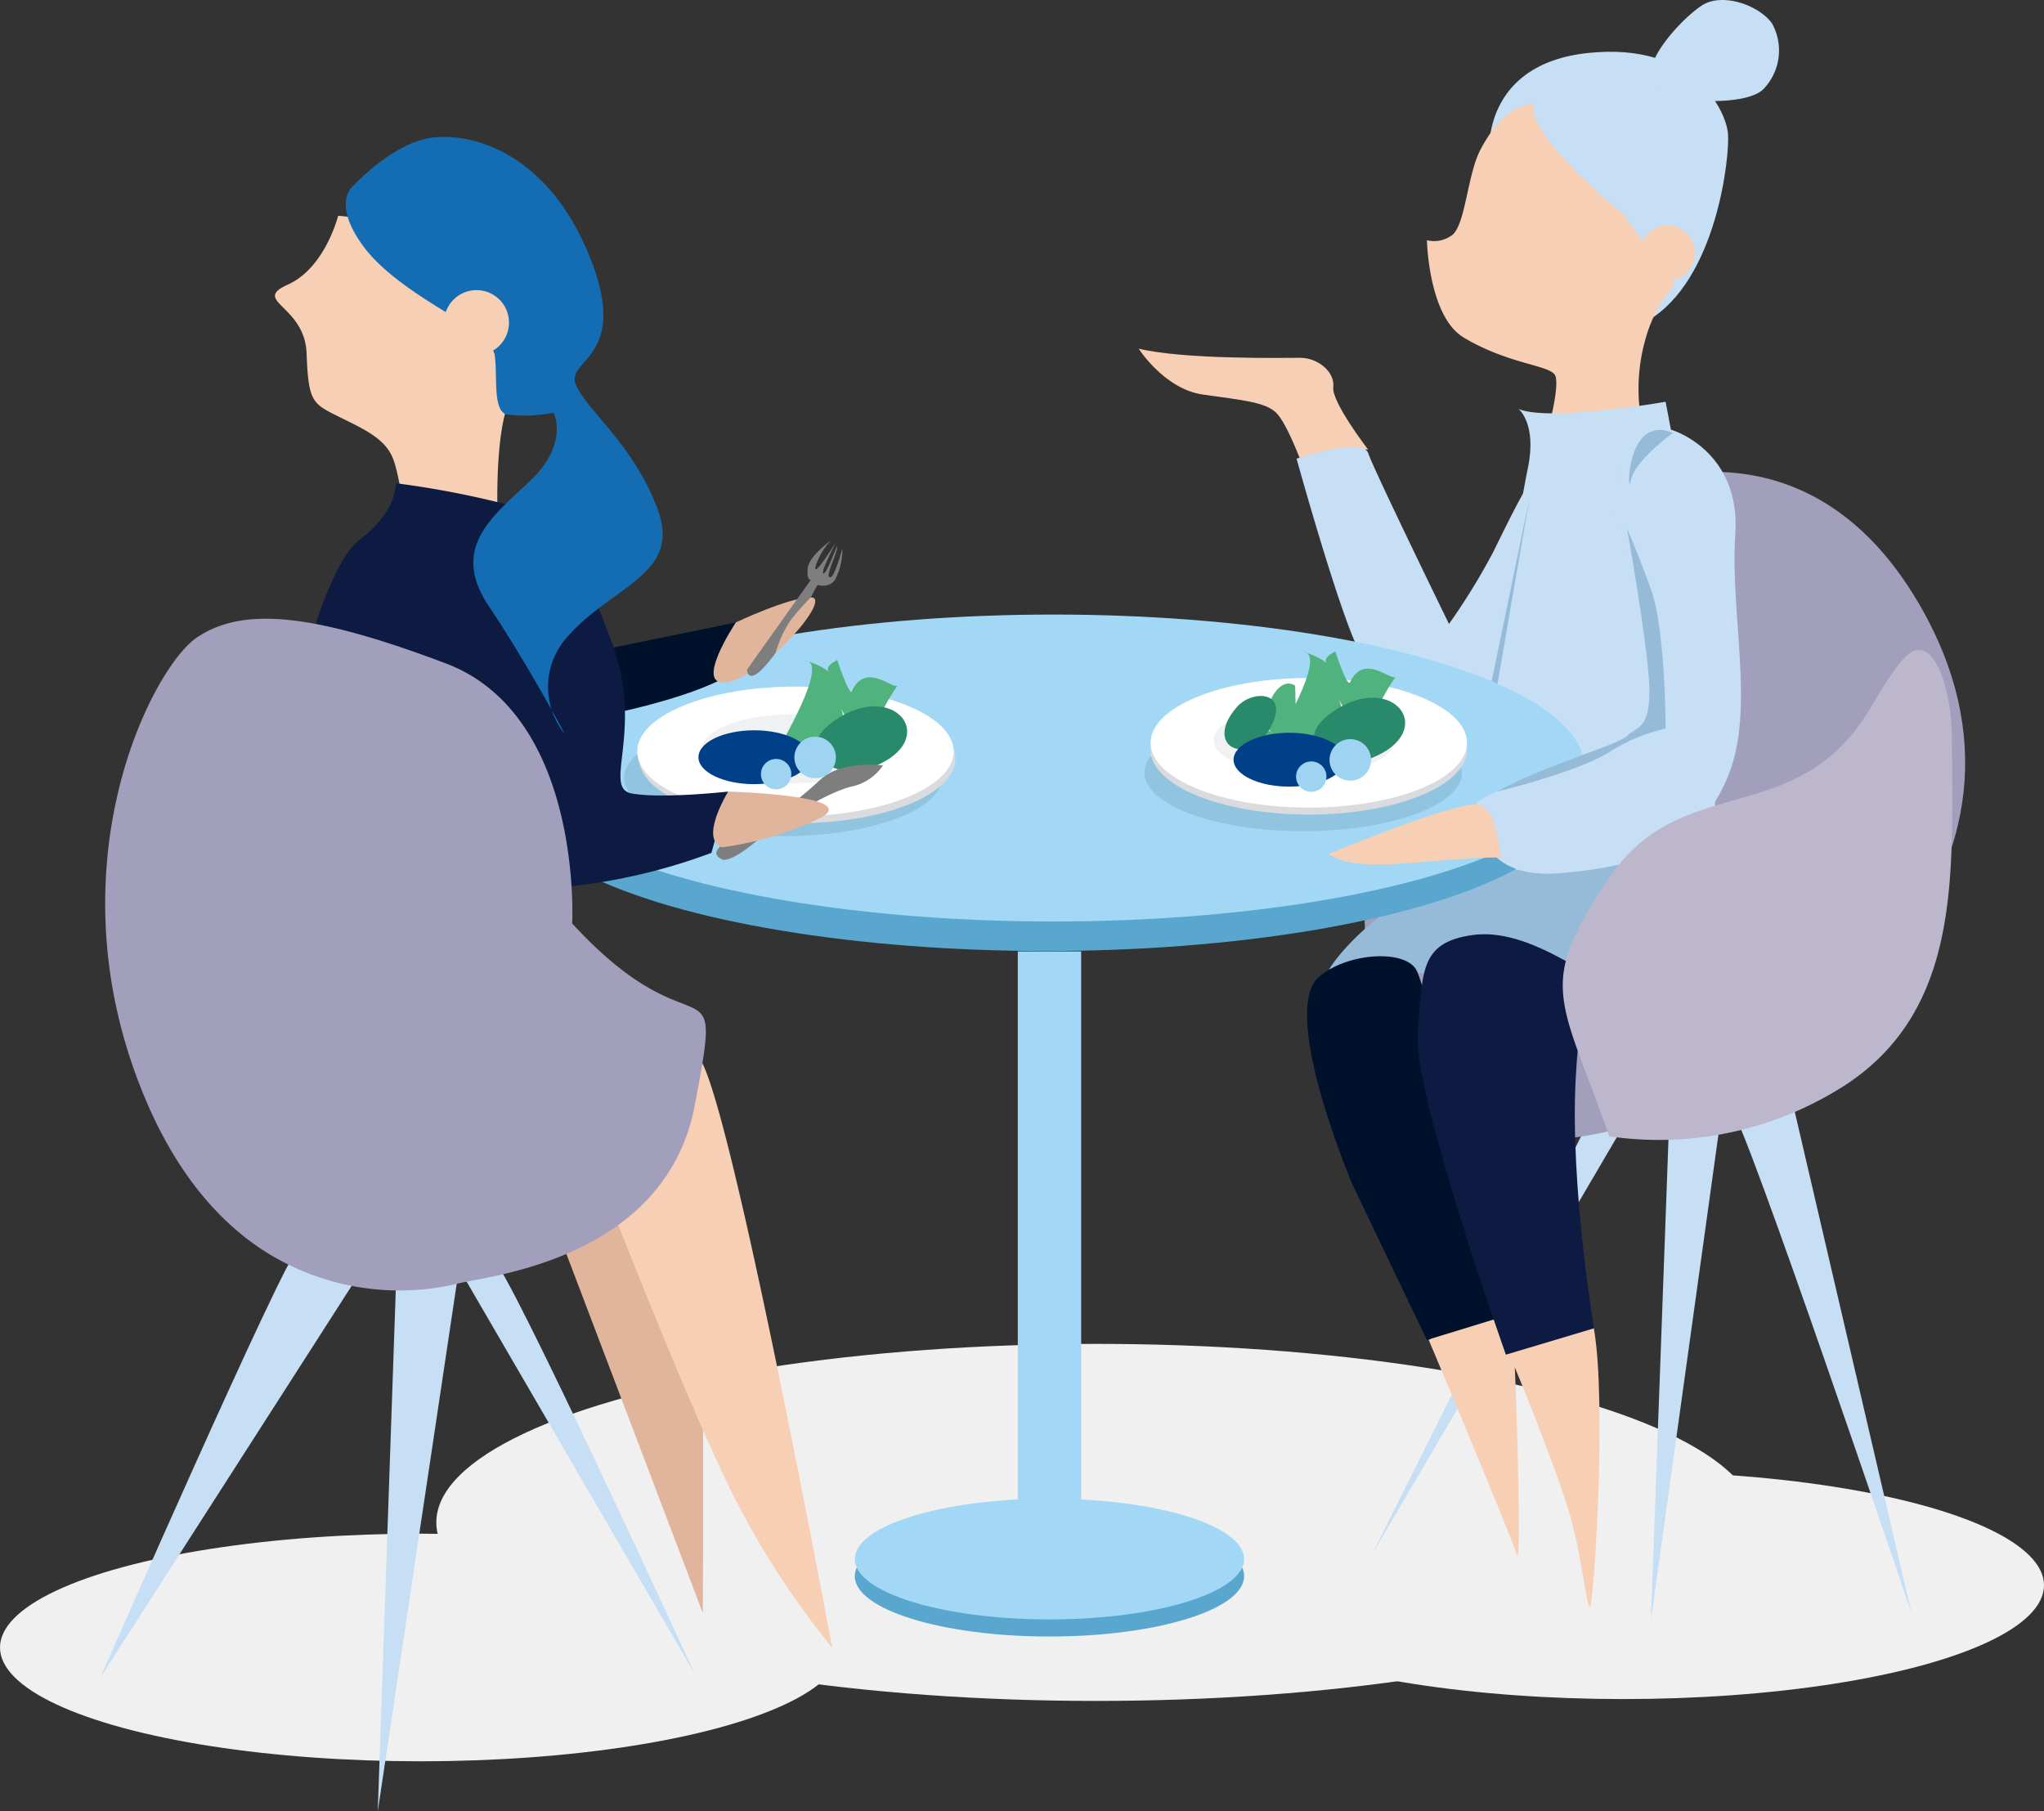 <svg xmlns="http://www.w3.org/2000/svg" width="194.333" height="172.204" viewBox="0 0 194.333 172.204"><rect x="0" y="0" width="194.333" height="172.204" fill="#333333" stroke="none"/><defs><style>.a{fill:#f0f0f0;}.b{fill:#c6dff4;}.c{fill:#a19fbc;}.d{fill:#f7cfb5;}.e{fill:#95bbd9;}.f{fill:#a2d8f5;}.g{fill:#59a7ce;}.h{fill:#00122b;}.i{fill:#0d1b43;}.j{fill:#bdb7cd;}.k{fill:#0b2e40;opacity:0.12;}.l{fill:#d9dbde;}.m{fill:#fff;}.n{fill:#e3e7ea;opacity:0.56;}.o{fill:#50b27c;}.p{fill:#29896b;}.q{fill:#004089;}.r{fill:#9fd3f2;}.s{fill:#e0b59b;}.t{fill:#146db2;}.u{fill:#7f7e7e;}</style></defs><g transform="translate(-402.519 -361.998)"><ellipse class="a" cx="62.739" cy="16.973" rx="62.739" ry="16.973" transform="translate(444.002 489.766)"/><ellipse class="a" cx="39.997" cy="10.82" rx="39.997" ry="10.82" transform="translate(402.519 507.811)"/><ellipse class="a" cx="39.997" cy="10.82" rx="39.997" ry="10.82" transform="translate(516.858 501.895)"/><path class="b" d="M503.122,427.732c1.047.349,17.105,47.828,17.105,47.828l-11.87-50.97Z" transform="translate(64.038 39.842)"/><path class="b" d="M500.174,427.887l-1.746,47.828,6.982-50.272Z" transform="translate(61.05 40.385)"/><path class="b" d="M503.512,426.3l-21.3,42.592L507,426.646Z" transform="translate(50.73 40.929)"/><path class="c" d="M505.529,391.389c-.365.075-5.509,20.825-5.934,21.031-9.336,4.512-17.806,18.5-17.806,18.5,0,10.125,3.142,25.486,22.692,21.3s44.687-25.136,30.024-50.271C523.242,382.639,505.529,391.389,505.529,391.389Z" transform="translate(50.459 17.45)"/><path class="b" d="M489.046,374.543s-.7-8.379,9.427-9.426,13.092,5.586,13.266,7.68-1.047,13.965-7.68,17.806S489.046,374.543,489.046,374.543Z" transform="translate(55.071 1.914)"/><path class="b" d="M502.969,371.568s4.538.35,6.109-1.047a5.294,5.294,0,0,0,.872-6.284c-1.221-1.745-4.713-2.967-6.633-1.745s-5.761,5.41-4.713,7.157S502.969,371.568,502.969,371.568Z" transform="translate(61.049 0)"/><path class="d" d="M495.54,368.062s-2.618-.35-5.062,4.363c-1.195,2.3-1.4,6.983-2.618,8.03a2.84,2.84,0,0,1-2.443.524s.144,7.243,3.491,9.251c4.365,2.618,8.379,2.618,8.728,3.666s-.524,4.363-.524,4.363l8.554-1.047a17.148,17.148,0,0,1,.524-6.808,13.2,13.2,0,0,1,2.792-5.237l-4.887-6.633S495.016,371.2,495.54,368.062Z" transform="translate(52.767 3.856)"/><circle class="d" cx="2.618" cy="2.618" r="2.618" transform="translate(558.431 383.439)"/><path class="d" d="M468.669,382.253s2.443,3.841,6.109,4.365,5.934.7,6.981,1.745,2.445,4.888,2.445,4.888,2.967.174,4.363-.7,1.92-.7,1.92-.7-3.491-4.538-3.316-5.934-1.4-2.794-3.142-2.794S473.032,383.3,468.669,382.253Z" transform="translate(42.107 12.893)"/><path class="d" d="M490,442.032c.35.522,4.19,9.948,5.761,14.837s1.92,10.472,2.27,9.775,1.571-19.2.349-26.358S490,442.032,490,442.032Z" transform="translate(55.686 48.061)"/><path class="b" d="M477.843,389.076s4.538,16.408,6.284,18.853,10.124,7.332,11,7.332,6.808-22,6.459-24.614-3.491,4.19-5.062,7.332a61.625,61.625,0,0,1-4.19,6.808s-7.157-14.663-7.68-16.234S477.843,389.076,477.843,389.076Z" transform="translate(47.947 16.531)"/><path class="b" d="M492.637,386.036s1.745,1.4.872,5.587-4.538,26.707-5.41,29.674.349,13.092.349,13.092,17.979,5.062,19.2,6.806,4.014-2.792,4.014-2.792-.524-13.092-.349-20.6-4.713-32.467-4.713-32.467S495.779,387.259,492.637,386.036Z" transform="translate(54.274 14.857)"/><path class="e" d="M489.3,415.5c0-.524,4.19-24.612,4.19-24.612l-5.412,26.183Z" transform="translate(54.464 18.388)"/><path class="e" d="M495.7,414.212a31.056,31.056,0,0,0-9.536,3.532c-4.445,2.8-6.906,6.638-6.356,6.18s17.408,1.715,27.194-1.059c8.967-2.542,9.534-13.245,9.534-13.245,2.345-.347-2.278,1.368-10.948,3.885A22.865,22.865,0,0,1,495.7,414.212Z" transform="translate(49.152 30.285)"/><g transform="translate(451.464 420.426)"><rect class="f" width="6.026" height="57.674" transform="translate(47.821 32.027)"/><ellipse class="g" cx="18.507" cy="5.739" rx="18.507" ry="5.739" transform="translate(32.326 85.684)"/><ellipse class="f" cx="18.507" cy="5.739" rx="18.507" ry="5.739" transform="translate(32.326 84.057)"/><ellipse class="g" cx="50.506" cy="14.591" rx="50.506" ry="14.591" transform="translate(0 2.806)"/><ellipse class="f" cx="50.506" cy="14.591" rx="50.506" ry="14.591" transform="translate(0.701)"/></g><path class="b" d="M488.314,422.508c.7-.838,9.909-4.291,11.654-5.3s5.782-3.71,5.083-9.245-1.223-6.541-1.223-6.541-3.142-5.7-2.618-8.217,3.142-6.374,4.54-6.374,7.68,2.409,7.157,10.125,1.92,16.668-.7,23.041-7.571,8.548-16.123,9.219S488.314,422.508,488.314,422.508Z" transform="translate(54.6 15.808)"/><path class="e" d="M501.331,387.264s-3.664,2.618-4.014,4.538S496.793,385.344,501.331,387.264Z" transform="translate(60.242 15.899)"/><path class="e" d="M489.494,417.716s7.453-1.789,10.595-3.708a16.542,16.542,0,0,1,5.424-2.281s0-9.426-1.4-13.267-2.27-5.761-2.27-5.761,2.128,11.816,2.128,15.482-1.247,3.365-2.119,4.239S493.908,415.243,489.494,417.716Z" transform="translate(55.363 19.542)"/><path class="d" d="M485.522,441.132l.64,1.522c1.884,4.491,7.307,17.46,7.739,18.9.524,1.746-.173-21.121-.524-23.216S485.522,441.132,485.522,441.132Z" transform="translate(52.835 48.262)"/><path class="h" d="M482.692,439.088c-3.492-8.623-5.675-17.321-3.142-19.544,2.618-2.3,8.029-2.684,9.251-.768s8.553,32.957,8.553,32.957l-7.505,2.3S482.8,439.343,482.692,439.088Z" transform="translate(48.334 35.361)"/><path class="i" d="M493.27,456.244s-8.9-25.049-8.379-30.6,0-8.589,5.237-9.3,10.822,4.116,11.521,3.757-1.223-.178-1.746,10.021,1.746,23.617,1.746,23.617Z" transform="translate(52.419 34.547)"/><path class="j" d="M497.731,446a32.689,32.689,0,0,0,22.61-4.987c10.971-7.315,9.975-20.283,9.975-32.585,0-4.969-1.7-9.953-3.995-8.379-.764.524-1.907,2.062-3.653,5.055-6.983,11.97-17.954,5.985-24.938,16.292C490.71,431.764,493.077,432.7,497.731,446Z" transform="translate(57.791 24.034)"/><g transform="translate(461.861 423.925)"><g transform="translate(0 3.351)"><ellipse class="k" cx="15.098" cy="5.562" rx="15.098" ry="5.562" transform="translate(0 3.095)"/><ellipse class="l" cx="15.042" cy="6.162" rx="15.042" ry="6.162" transform="translate(1.418 0.664)"/><ellipse class="m" cx="15.042" cy="6.162" rx="15.042" ry="6.162" transform="translate(1.242)"/><ellipse class="n" cx="8.627" cy="3.281" rx="8.627" ry="3.281" transform="translate(7.419 2.621)"/></g><g transform="translate(49.465 2.532)"><ellipse class="k" cx="15.098" cy="5.562" rx="15.098" ry="5.562" transform="translate(0 3.442)"/><ellipse class="l" cx="15.042" cy="6.162" rx="15.042" ry="6.162" transform="translate(0.585 0.664)"/><ellipse class="m" cx="15.042" cy="6.162" rx="15.042" ry="6.162" transform="translate(0.585)"/><ellipse class="n" cx="8.627" cy="3.281" rx="8.627" ry="3.281" transform="translate(6.585 2.621)"/></g><g transform="translate(57.071)"><path class="o" d="M481.608,401a6.775,6.775,0,0,0-2.294-1.1c2.4.183-2.807,8.674-2.749,8.788,1.532,3.065,7.87-2.2,5.99-4.345,2.006,2.294-1.113,4.721,4.209,3.627-2.586.532.669-4.9,1.327-5.716-.386.478-3.028-2.306-4.345.517-.263.565-1.407-2.933-1.409-2.936C481.264,400.429,481.336,400.761,481.608,401Z" transform="translate(-471.8 -399.838)"/><path class="p" d="M483.667,408.514c7.235-2.383,3.1-8.387-2.561-4.944C476.114,406.607,480.5,409.5,483.667,408.514Z" transform="translate(-470.347 -398.125)"/><g transform="translate(0 3.06)"><path class="o" d="M479.6,408.041a4.53,4.53,0,0,0,1.7-.129c-1.448.692-1.268-5.959-1.339-6.006-1.91-1.263-3.825,3.9-2.019,4.514-1.926-.658-.93-3.1-3.646-.7,1.321-1.17,1.249,3.062,1.139,3.753.064-.406,2.522.326,2.342-1.749-.034-.414,1.794,1.229,1.8,1.229C479.991,408.258,479.839,408.089,479.6,408.041Z" transform="translate(-473.247 -401.708)"/><path class="p" d="M474.9,403.412c-3.394,3.792,1,5.888,3.132,2.008C479.9,402,476.4,401.788,474.9,403.412Z" transform="translate(-473.653 -401.248)"/></g><ellipse class="q" cx="5.298" cy="2.56" rx="5.298" ry="2.56" transform="translate(0.87 7.741)"/><circle class="r" cx="1.974" cy="1.974" r="1.974" transform="translate(9.991 8.346)"/><circle class="r" cx="1.444" cy="1.444" r="1.444" transform="translate(6.812 10.465)"/></g><g transform="translate(7.063 0.825)"><path class="o" d="M452.679,401.5a6.783,6.783,0,0,0-2.3-1.1c2.4.185-2.807,8.674-2.749,8.788,1.533,3.065,7.87-2.195,5.99-4.345,2.006,2.294-1.113,4.721,4.209,3.627-2.586.532.669-4.9,1.327-5.716-.386.478-3.028-2.306-4.345.517-.264.565-1.407-2.933-1.409-2.934C452.333,400.931,452.405,401.263,452.679,401.5Z" transform="translate(-440.208 -400.342)"/><path class="p" d="M454.736,409.018c7.237-2.384,3.1-8.389-2.561-4.946C447.183,407.112,451.572,410,454.736,409.018Z" transform="translate(-438.755 -398.63)"/><ellipse class="q" cx="5.298" cy="2.56" rx="5.298" ry="2.56" transform="translate(0 6.68)"/><circle class="r" cx="1.974" cy="1.974" r="1.974" transform="translate(9.12 7.285)"/><circle class="r" cx="1.444" cy="1.444" r="1.444" transform="translate(5.942 9.404)"/></g></g><path class="d" d="M479.675,413.461c.534,0,.712,1.448,8.191.805s8.193-.483,8.193-.483-.178-4.347-1.959-4.99S479.675,413.461,479.675,413.461Z" transform="translate(49.113 29.753)"/><path class="s" d="M434.672,436.226l14.511,38.2s.345-38.855-.952-43.129S431.209,420.587,434.672,436.226Z" transform="translate(20.151 40.919)"/><path class="d" d="M438.274,437.491s8.476,21.9,12.714,29.667a80.879,80.879,0,0,0,8.476,12.713s-9.89-53.328-12.714-56.153S434.389,425.835,438.274,437.491Z" transform="translate(22.176 38.792)"/><path class="b" d="M424.465,487.416l7.77-51.916-6,.706Z" transform="translate(13.97 46.786)"/><path class="b" d="M432.367,437.825l-24.016,37.436S426.011,435,427.07,434.646,432.367,437.825,432.367,437.825Z" transform="translate(3.713 46.227)"/><path class="b" d="M432.6,435.284c1.059,0,19.071,39.2,19.071,39.2l-22.6-38.848Z" transform="translate(16.9 46.649)"/><path class="d" d="M424.5,374.535s-1.236,4.944-4.767,6.533,1.589,1.943,1.766,6.535.529,4.767,3,6,4.591,2.119,5.3,4.239,1.236,6.533.882,7.77,9.006-1.589,9.006-1.589-.352-6.888.707-10.772-5.121-14.3-8.476-16.423A17.052,17.052,0,0,0,424.5,374.535Z" transform="translate(10.168 7.98)"/><path class="h" d="M438.234,407.165s8.829-1.589,12.891-4.062c3.864-2.352.53-4.944.53-4.944s-12.891,2.648-14.657,3S433.644,403.633,438.234,407.165Z" transform="translate(20.823 23.018)"/><path class="i" d="M419.573,411.616c0-.707,2.826-13.6,6.358-16.246s3.355-5.3,3.355-5.3a86.176,86.176,0,0,1,10.948,2.119c4.062,1.236,6.222,4.039,9.557,12.88,3.193,8.467-.905,13.961,1.92,14.492s9.183-.177,9.183-.177l-1.589,5.826a55.059,55.059,0,0,1-15.362,3.357C434.937,429.275,419.573,411.616,419.573,411.616Z" transform="translate(10.856 17.871)"/><path class="t" d="M423.3,374.628s-2.119,1.589,1.059,5.826,10.948,7.594,12.009,9.006-.177,6.535,1.589,6.887a14.119,14.119,0,0,0,4.415-.175s1.412,2.825-1.943,6.18-8.124,6.358-4.239,12.184,7.24,12.186,7.24,12.186a7.094,7.094,0,0,1,.354-9.359c4.237-4.769,10.772-5.828,8.476-12.009s-6.71-9.358-7.77-11.831,5.3-2.473,1.237-12.361-11.3-11.655-15.01-11.125S423.3,374.628,423.3,374.628Z" transform="translate(12.785 5.063)"/><path class="c" d="M453.028,426.914s1.059-19.778-12.009-24.723-19.424-5.3-23.663-2.471-14.127,21.9-4.944,43.792c2.995,7.14,6.927,11.577,10.955,14.289a23.881,23.881,0,0,0,18.712,3.371c2.471-.707,19.778-2.119,22.6-16.953S465.035,439.98,453.028,426.914Z" transform="translate(3.89 22.881)"/><circle class="d" cx="3.09" cy="3.09" r="3.09" transform="translate(444.733 389.579)"/><path class="u" d="M444.681,415.431s.677.406,3.114-1.625,6.631-4.6,9.068-5.278a4.828,4.828,0,0,0,3.113-2.031s-3.924-.542-5.955,1.353a42.7,42.7,0,0,1-5.549,4.332C447.39,412.858,442.516,414.347,444.681,415.431Z" transform="translate(26.489 28.279)"/><path class="s" d="M446.089,399.087s5.014-2.386,7.134-2.386-4.309,7.33-7.841,8.037S446.089,399.087,446.089,399.087Z" transform="translate(26.389 22.09)"/><path class="s" d="M444.849,413.282a31.488,31.488,0,0,0,9.358-2.826c3.885-2.119-8.829-2.471-8.829-2.471S442.553,412.575,444.849,413.282Z" transform="translate(26.372 29.272)"/><path class="u" d="M451.982,397.138l-6.062,8.523s.007,2.118,2.7-1.56a11.417,11.417,0,0,1,1.447-3.137,27.052,27.052,0,0,1,1.916-2.162c.768-1.488.674-1.165.674-1.165s1.295.353,1.736-.735a6.226,6.226,0,0,0,.588-2.767s-.705,2.62-1.088,2.738c-.666.2.383-1.736.589-2.767.193-.967-1.021,2.7-1.326,2.414-.209-.2.966-2.422,1.119-2.766s-2.06,3.32-1.854,2.147a6.25,6.25,0,0,1,1.471-2.5s-2.091,1.46-2.208,2.648S451.982,397.138,451.982,397.138Z" transform="translate(27.627 19.988)"/></g></svg>